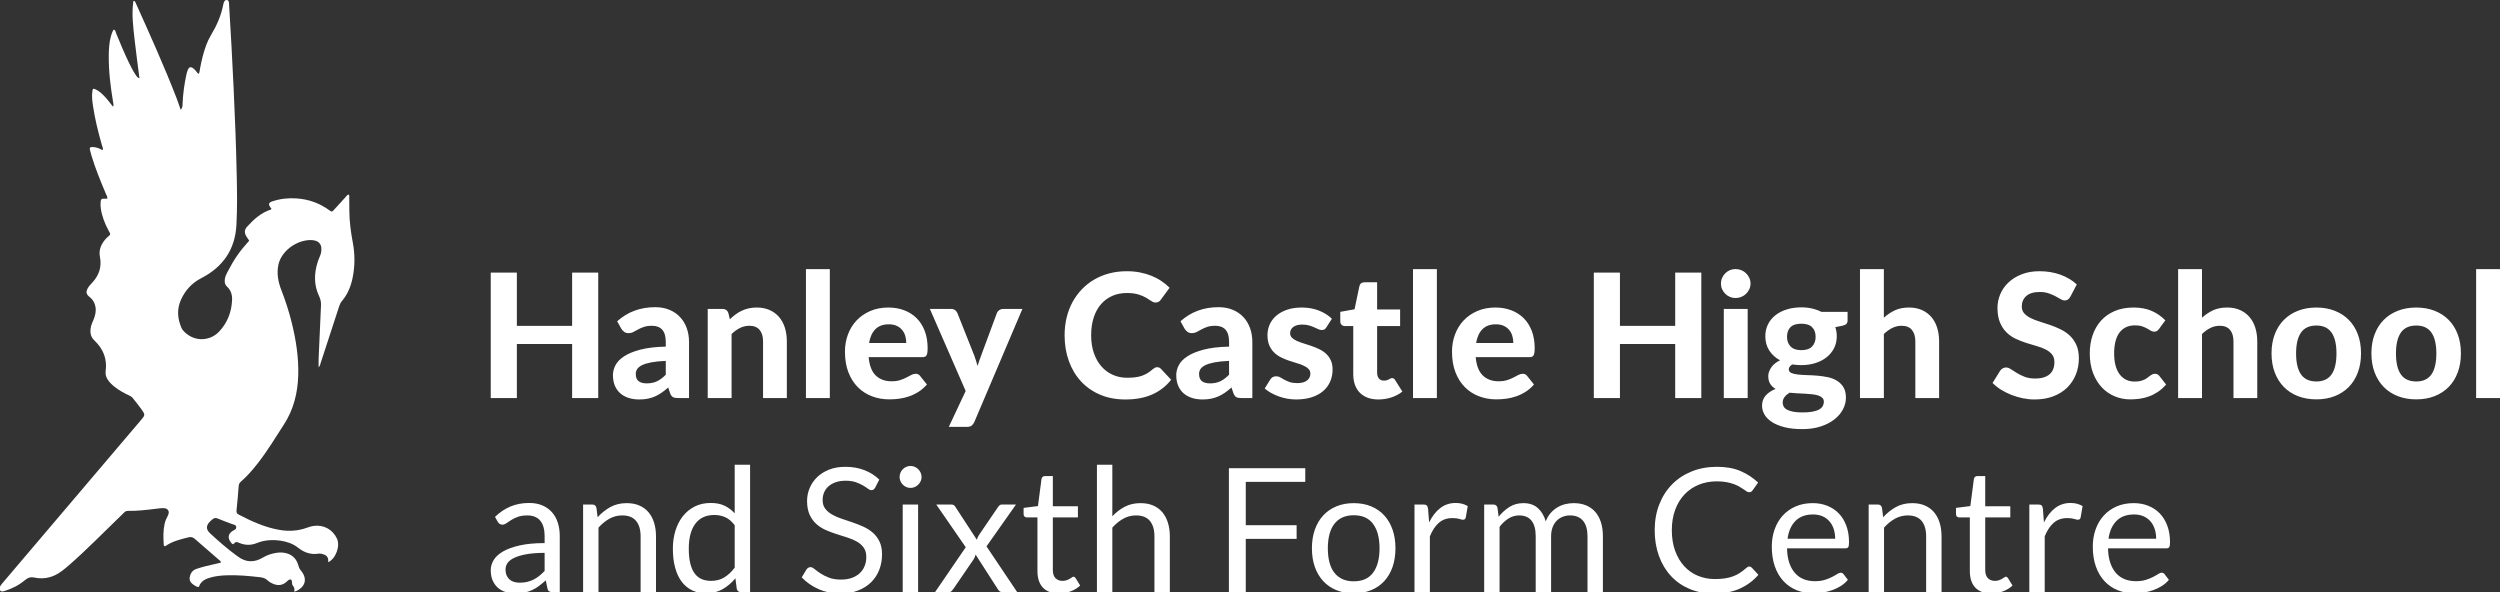 <?xml version="1.0" encoding="utf-8"?>
<!-- Generator: Adobe Illustrator 16.0.4, SVG Export Plug-In . SVG Version: 6.00 Build 0)  -->
<!DOCTYPE svg PUBLIC "-//W3C//DTD SVG 1.1//EN" "http://www.w3.org/Graphics/SVG/1.1/DTD/svg11.dtd">
<svg version="1.1" id="Layer_1" xmlns="http://www.w3.org/2000/svg" xmlns:xlink="http://www.w3.org/1999/xlink" x="0px" y="0px"
	 width="506.715px" height="120.014px" viewBox="0 0 506.715 120.014" enable-background="new 0 0 506.715 120.014"
	 xml:space="preserve">
<rect x="0" y="0" width="506.715" height="120.014" fill="#333333" stroke="none"/>
<path fill="#FFFFFF" d="M50.518,48.769c-0.238-0.353-0.484-0.654-0.661-0.991c-0.374-0.712-0.282-1.271,0.259-1.864
	c1.347-1.479,2.808-2.797,4.762-3.433c0.052-0.017,0.092-0.071,0.161-0.129c-0.064-0.092-0.126-0.186-0.194-0.277
	c-0.509-0.69-0.43-1.004,0.406-1.28c1.561-0.518,3.172-0.685,4.811-0.581c2.451,0.155,4.677,0.939,6.668,2.386
	c0.528,0.383,0.546,0.377,1-0.114c0.761-0.824,1.507-1.666,2.271-2.488c0.193-0.207,0.331-0.489,0.654-0.576
	c0.214,0.189,0.13,0.44,0.133,0.66c0.016,0.886,0.012,1.772,0.019,2.659c0.017,2.163,0.299,4.291,0.701,6.42
	c0.458,2.427,0.451,4.881-0.072,7.312c-0.36,1.671-1.004,3.216-2.12,4.531c-0.277,0.325-0.441,0.685-0.571,1.085
	c-1.229,3.793-2.467,7.586-3.713,11.375c-0.105,0.32-0.147,0.68-0.447,1c0-0.691-0.023-1.303,0.003-1.914
	c0.15-3.543,0.306-7.086,0.475-10.628c0.032-0.663-0.077-1.254-0.373-1.869c-1.094-2.276-1.046-4.628-0.284-6.993
	c0.118-0.364,0.278-0.716,0.414-1.075c0.083-0.22,0.183-0.438,0.235-0.666c0.395-1.725-0.407-2.703-2.174-2.665
	c-2.923,0.063-5.854,2.296-6.44,4.959c-0.394,1.793-0.059,3.529,0.595,5.21c0.826,2.124,1.525,4.287,2.075,6.497
	c0.876,3.512,1.438,7.065,1.339,10.698c-0.099,3.613-0.926,6.984-2.931,10.072c-1.705,2.629-3.32,5.312-5.252,7.789
	c-1.038,1.328-2.133,2.609-3.413,3.717c-0.285,0.246-0.443,0.506-0.473,0.898c-0.124,1.65-0.269,3.299-0.439,4.945
	c-0.042,0.41,0.048,0.66,0.425,0.855c2.657,1.383,5.367,2.621,8.35,3.123c1.87,0.316,3.711,0.191,5.504-0.453
	c0.418-0.15,0.835-0.287,1.277-0.355c2.058-0.314,3.911,0.668,4.801,2.561c0.696,1.479-0.223,4.072-1.778,4.783
	c0.077-0.701-0.104-1.271-0.779-1.529c-0.386-0.148-0.792-0.271-1.211-0.205c-1.564,0.246-2.884-0.236-4.114-1.205
	c-1.037-0.818-2.289-1.244-3.589-1.428c-1.627-0.23-3.231-0.139-4.789,0.494c-1.165,0.471-2.358,0.463-3.536-0.037
	c-0.652-0.275-0.68-0.256-1.236,0.264c-0.289-0.051-0.414-0.301-0.558-0.508c-0.595-0.852-0.436-1.607,0.44-2.189
	c0.305-0.203,0.782-0.281,0.728-0.781c-0.054-0.494-0.532-0.488-0.874-0.621c-0.935-0.363-1.891-0.682-2.808-1.088
	c-0.448-0.199-0.782-0.16-1.127,0.141c-0.177,0.154-0.37,0.297-0.533,0.467c-0.795,0.83-0.799,1.59,0.048,2.373
	c1.714,1.586,3.474,3.121,5.362,4.504c0.095,0.07,0.195,0.133,0.289,0.203c1.637,1.23,3.335,1.234,5.049,0.203
	c0.855-0.516,1.773-0.801,2.742-0.957c0.738-0.117,1.476-0.102,2.194,0.131c1.16,0.373,1.892,1.18,2.227,2.332
	c0.118,0.404,0.247,0.779,0.525,1.105c1.366,1.598,0.997,3.279-0.908,4.164c-0.105,0.049-0.22,0.078-0.424,0.148
	c0.092-0.471,0.052-0.863-0.259-1.203c-0.204-0.223-0.18-0.547-0.206-0.844c-0.04-0.434-0.275-0.553-0.649-0.338
	c-0.151,0.088-0.277,0.221-0.406,0.342c-0.866,0.807-1.843,0.863-2.874,0.396c-0.346-0.158-0.698-0.355-0.966-0.617
	c-0.452-0.443-0.988-0.609-1.585-0.676c-2.263-0.258-4.528-0.473-6.81-0.385c-1.006,0.037-2.008,0.137-2.984,0.385
	c-1.148,0.289-2.199,0.734-2.597,1.979c-0.364,0.016-0.614-0.154-0.861-0.307c-0.606-0.373-1.113-0.85-0.987-1.637
	c0.129-0.797,0.529-1.438,1.348-1.715c1.289-0.438,2.613-0.742,3.941-1.033c0.34-0.072,0.679-0.156,1.011-0.234
	c0.029-0.34-0.222-0.443-0.388-0.586c-1.628-1.416-3.273-2.814-4.89-4.242c-0.398-0.354-0.767-0.43-1.282-0.305
	c-1.669,0.404-3.327,0.82-4.735,1.818c-0.27-0.064-0.267-0.264-0.278-0.428c-0.087-1.359-0.118-2.719,0.166-4.061
	c0.129-0.611,0.378-1.174,0.672-1.729c0.442-0.834,0.063-1.498-0.878-1.518c-0.586-0.014-1.177,0.09-1.763,0.158
	c-1.82,0.217-3.64,0.43-5.476,0.396c-0.422-0.008-0.644,0.238-0.896,0.484c-1.945,1.898-3.885,3.805-5.836,5.699
	c-1.675,1.627-3.367,3.236-5.124,4.775c-0.51,0.449-1.037,0.881-1.583,1.285c-1.652,1.225-3.494,1.707-5.521,1.27
	c-0.778-0.168-1.346,0.062-1.935,0.561c-1.184,1-2.562,1.682-4.037,2.15c-0.322,0.104-0.74,0.238-0.971-0.139
	c-0.201-0.328-0.044-0.695,0.154-1c0.143-0.221,0.326-0.418,0.498-0.621c9.282-10.928,18.564-21.854,27.847-32.781
	c0.958-1.127,0.976-1.145,0.133-2.33c-0.53-0.746-1.127-1.443-1.685-2.172c-0.225-0.291-0.52-0.467-0.849-0.615
	c-1.025-0.467-2-1.021-2.888-1.721c-0.489-0.385-0.935-0.814-1.297-1.326c-0.391-0.553-0.595-1.156-0.501-1.836
	c0.343-2.482-0.49-4.525-2.286-6.225c-0.877-0.83-0.922-1.877-0.655-2.959c0.105-0.426,0.312-0.829,0.481-1.238
	c0.341-0.832,0.556-1.678,0.4-2.59c-0.141-0.823-0.516-1.494-1.178-2.012c-0.724-0.565-0.811-1.039-0.362-1.83
	c0.221-0.389,0.529-0.708,0.834-1.031c1.408-1.494,2.016-3.227,1.609-5.283c-0.282-1.424,0.251-2.607,1.178-3.652
	c0.118-0.132,0.244-0.259,0.379-0.372c0.696-0.585,0.629-0.5,0.197-1.298c-0.763-1.414-1.349-2.891-1.576-4.493
	c-0.062-0.442-0.083-0.885-0.037-1.327c0.058-0.561,0.155-0.638,0.727-0.658c0.203-0.007,0.41,0.081,0.617-0.028
	c0.081-0.348-0.138-0.617-0.26-0.907c-1.089-2.588-2.163-5.182-2.969-7.875c-0.109-0.368-0.197-0.742-0.29-1.115
	c-0.094-0.374,0.038-0.54,0.442-0.54c0.762,0.002,1.45,0.234,2.128,0.651c0.172-0.405-0.053-0.723-0.139-1.032
	c-0.734-2.619-1.415-5.25-1.804-7.945c-0.143-0.993-0.276-1.995-0.126-3.002c0.076-0.518,0.166-0.567,0.631-0.365
	c0.663,0.287,1.181,0.774,1.687,1.275c0.67,0.665,1.212,1.438,1.866,2.25c0.184-0.35,0.067-0.621,0.023-0.884
	c-0.527-3.151-0.918-6.317-0.884-9.521c0.014-1.302,0.084-2.6,0.431-3.866c0.133-0.483,0.285-0.959,0.591-1.383
	c0.351,0.146,0.354,0.48,0.456,0.731c0.811,2,1.646,3.989,2.578,5.935c0.409,0.854,0.837,1.697,1.365,2.485
	c0.19,0.283,0.36,0.601,0.804,0.752c-0.34-2.672-0.704-5.263-0.99-7.864c-0.286-2.599-0.638-5.205-0.238-7.825
	c0.336,0.013,0.374,0.206,0.443,0.36c2.868,6.389,5.76,12.768,8.288,19.302c0.294,0.76,0.543,1.537,0.843,2.395
	c0.415-0.429,0.378-0.873,0.395-1.3c0.077-1.925,0.345-3.824,0.74-5.707c0.072-0.347,0.17-0.69,0.297-1.021
	c0.262-0.683,0.629-0.774,1.206-0.303c0.181,0.146,0.326,0.34,0.489,0.511c0.161,0.168,0.242,0.409,0.544,0.55
	c0.186-0.366,0.2-0.773,0.272-1.157c0.3-1.599,0.676-3.178,1.247-4.704c0.26-0.694,0.575-1.36,0.956-1.996
	c1.15-1.913,2.052-3.926,2.478-6.133c0.084-0.438,0.24-1.024,0.717-0.988c0.516,0.039,0.456,0.665,0.483,1.087
	c0.357,5.634,0.644,11.271,0.916,16.91c0.284,5.904,0.499,11.811,0.628,17.721c0.071,3.279,0.108,6.561-0.062,9.841
	c-0.258,5.012-2.736,8.562-7.136,10.826c-1.898,0.977-3.241,2.453-4.105,4.366c-0.852,1.89-0.723,3.797,0.086,5.675
	c0.07,0.162,0.155,0.322,0.265,0.457c1.888,2.326,5.293,2.508,7.352,0.352c1.702-1.783,2.544-3.964,2.654-6.411
	c0.046-1.028-0.215-1.987-1.027-2.731c-0.511-0.469-0.535-1.097-0.405-1.731c0.082-0.406,0.263-0.78,0.455-1.149
	C47.44,52.556,48.547,50.948,50.518,48.769"/>
<path fill="#FFFFFF" d="M501.877,80.684h4.838V54.55h-4.838V80.684z M486.628,75.891c-0.666-0.953-0.999-2.369-0.999-4.252
	c0-1.867,0.333-3.279,0.999-4.232c0.666-0.951,1.706-1.428,3.12-1.428c1.378,0,2.401,0.477,3.067,1.428
	c0.666,0.953,0.999,2.365,0.999,4.232c0,1.883-0.333,3.299-0.999,4.252c-0.666,0.951-1.689,1.428-3.067,1.428
	C488.334,77.318,487.294,76.842,486.628,75.891 M486.023,62.982c-1.116,0.432-2.071,1.049-2.866,1.849
	c-0.794,0.8-1.411,1.773-1.849,2.917c-0.438,1.146-0.657,2.438-0.657,3.875s0.219,2.73,0.657,3.881
	c0.438,1.152,1.055,2.131,1.849,2.938c0.795,0.805,1.75,1.426,2.866,1.857s2.357,0.648,3.725,0.648c1.355,0,2.588-0.217,3.698-0.648
	s2.062-1.053,2.857-1.857c0.794-0.807,1.407-1.785,1.84-2.938c0.433-1.15,0.648-2.443,0.648-3.881s-0.216-2.729-0.648-3.875
	c-0.433-1.145-1.046-2.117-1.84-2.917c-0.796-0.8-1.747-1.417-2.857-1.849c-1.11-0.434-2.343-0.649-3.698-0.649
	C488.381,62.333,487.14,62.548,486.023,62.982 M466.385,75.891c-0.666-0.953-1-2.369-1-4.252c0-1.867,0.334-3.279,1-4.232
	c0.666-0.951,1.704-1.428,3.118-1.428c1.379,0,2.402,0.477,3.068,1.428c0.666,0.953,0.999,2.365,0.999,4.232
	c0,1.883-0.333,3.299-0.999,4.252c-0.666,0.951-1.689,1.428-3.068,1.428C468.089,77.318,467.051,76.842,466.385,75.891
	 M465.779,62.982c-1.116,0.432-2.071,1.049-2.866,1.849c-0.795,0.8-1.411,1.773-1.849,2.917c-0.438,1.146-0.657,2.438-0.657,3.875
	s0.219,2.73,0.657,3.881c0.438,1.152,1.054,2.131,1.849,2.938c0.795,0.805,1.75,1.426,2.866,1.857s2.357,0.648,3.724,0.648
	c1.356,0,2.589-0.217,3.699-0.648s2.062-1.053,2.857-1.857c0.794-0.807,1.408-1.785,1.84-2.938c0.432-1.15,0.648-2.443,0.648-3.881
	s-0.217-2.729-0.648-3.875c-0.432-1.145-1.046-2.117-1.84-2.917c-0.795-0.8-1.747-1.417-2.857-1.849
	c-1.11-0.434-2.343-0.649-3.699-0.649C468.137,62.333,466.896,62.548,465.779,62.982 M446.315,80.684V67.697
	c0.537-0.516,1.101-0.922,1.69-1.219c0.591-0.299,1.23-0.447,1.921-0.447c0.91,0,1.6,0.277,2.067,0.832
	c0.467,0.555,0.701,1.336,0.701,2.34v11.48h4.82v-11.48c0-1.004-0.131-1.928-0.395-2.768c-0.263-0.844-0.654-1.567-1.175-2.175
	c-0.52-0.606-1.159-1.081-1.919-1.42c-0.76-0.338-1.63-0.508-2.611-0.508c-1.11,0-2.068,0.19-2.875,0.57
	c-0.806,0.38-1.548,0.879-2.226,1.498V54.55h-4.838v26.133H446.315z M438.885,64.926c-0.83-0.841-1.766-1.483-2.806-1.928
	s-2.249-0.666-3.628-0.666c-1.449,0-2.726,0.237-3.83,0.71c-1.104,0.474-2.029,1.125-2.777,1.954c-0.748,0.83-1.314,1.812-1.7,2.945
	c-0.387,1.133-0.578,2.359-0.578,3.682c0,1.484,0.219,2.803,0.657,3.961c0.438,1.156,1.03,2.133,1.778,2.926
	c0.748,0.795,1.618,1.4,2.612,1.814c0.993,0.416,2.044,0.623,3.154,0.623c0.631,0,1.268-0.045,1.911-0.131
	c0.642-0.088,1.275-0.246,1.901-0.475c0.625-0.227,1.229-0.537,1.814-0.928c0.584-0.393,1.133-0.885,1.646-1.48l-1.384-1.754
	c-0.211-0.281-0.503-0.422-0.877-0.422c-0.198,0-0.377,0.039-0.534,0.115c-0.158,0.076-0.315,0.172-0.474,0.289
	c-0.157,0.117-0.324,0.246-0.499,0.385c-0.175,0.141-0.383,0.27-0.622,0.387c-0.24,0.115-0.521,0.213-0.842,0.289
	s-0.704,0.113-1.148,0.113c-1.285,0-2.299-0.49-3.041-1.473c-0.742-0.98-1.113-2.395-1.113-4.24c0-0.877,0.086-1.666,0.256-2.367
	c0.169-0.701,0.429-1.297,0.778-1.787c0.352-0.49,0.792-0.867,1.324-1.131c0.531-0.264,1.159-0.395,1.884-0.395
	c0.572,0,1.053,0.066,1.438,0.201c0.386,0.135,0.719,0.281,0.999,0.439c0.281,0.156,0.528,0.303,0.745,0.438
	c0.216,0.135,0.44,0.201,0.675,0.201c0.257,0,0.456-0.049,0.596-0.148c0.141-0.1,0.28-0.242,0.421-0.43L438.885,64.926z
	 M420.937,57.653c-0.9-0.841-2.001-1.498-3.305-1.973c-1.303-0.473-2.72-0.709-4.251-0.709c-1.366,0-2.578,0.21-3.637,0.632
	c-1.057,0.42-1.948,0.975-2.673,1.665c-0.724,0.688-1.273,1.478-1.647,2.365c-0.373,0.889-0.561,1.806-0.561,2.752
	c0,1.181,0.166,2.167,0.499,2.962c0.333,0.795,0.769,1.461,1.306,1.999c0.538,0.537,1.151,0.971,1.842,1.297
	c0.688,0.326,1.396,0.607,2.119,0.842c0.726,0.232,1.433,0.445,2.121,0.639c0.69,0.193,1.304,0.424,1.842,0.693
	c0.536,0.268,0.972,0.602,1.305,0.998c0.334,0.398,0.5,0.918,0.5,1.561c0,1.111-0.336,1.945-1.008,2.506
	c-0.672,0.562-1.621,0.842-2.849,0.842c-0.841,0-1.562-0.115-2.165-0.35c-0.602-0.234-1.13-0.492-1.586-0.771
	c-0.456-0.281-0.858-0.537-1.209-0.771s-0.684-0.35-0.999-0.35c-0.233,0-0.456,0.061-0.666,0.184
	c-0.211,0.121-0.38,0.277-0.509,0.463l-1.542,2.49c0.491,0.502,1.063,0.957,1.718,1.367c0.654,0.408,1.353,0.76,2.095,1.051
	c0.741,0.293,1.513,0.52,2.313,0.684c0.8,0.164,1.604,0.246,2.41,0.246c1.413,0,2.678-0.217,3.794-0.648
	c1.116-0.434,2.054-1.025,2.813-1.779s1.341-1.637,1.744-2.646c0.403-1.012,0.604-2.096,0.604-3.252
	c0-1.062-0.166-1.967-0.499-2.709c-0.333-0.74-0.771-1.369-1.315-1.883c-0.543-0.514-1.16-0.939-1.849-1.279
	c-0.69-0.34-1.396-0.635-2.121-0.887c-0.724-0.25-1.431-0.481-2.121-0.691c-0.688-0.21-1.305-0.45-1.849-0.72
	c-0.543-0.268-0.981-0.587-1.314-0.954c-0.333-0.368-0.5-0.832-0.5-1.394c0-0.877,0.305-1.586,0.912-2.13
	c0.607-0.543,1.519-0.815,2.734-0.815c0.688,0,1.291,0.092,1.805,0.272s0.97,0.377,1.367,0.587c0.396,0.21,0.745,0.406,1.043,0.587
	s0.576,0.272,0.833,0.272c0.268,0,0.488-0.062,0.657-0.185s0.336-0.317,0.5-0.587L420.937,57.653z M381.833,80.684V67.697
	c0.537-0.516,1.102-0.922,1.691-1.219c0.59-0.299,1.229-0.447,1.919-0.447c0.912,0,1.601,0.277,2.069,0.832
	c0.467,0.555,0.7,1.336,0.7,2.34v11.48h4.82v-11.48c0-1.004-0.132-1.928-0.395-2.768c-0.264-0.844-0.654-1.567-1.175-2.175
	c-0.52-0.606-1.159-1.081-1.919-1.42c-0.76-0.338-1.63-0.508-2.611-0.508c-1.11,0-2.068,0.19-2.874,0.57
	c-0.808,0.38-1.549,0.879-2.227,1.498V54.55h-4.838v26.133H381.833z M362.912,70.211c-0.473-0.508-0.71-1.152-0.71-1.936
	c0-0.83,0.234-1.482,0.701-1.955c0.467-0.475,1.198-0.709,2.191-0.709c0.992,0,1.727,0.234,2.199,0.709
	c0.474,0.473,0.71,1.125,0.71,1.955c0,0.795-0.236,1.441-0.71,1.943c-0.473,0.504-1.207,0.756-2.199,0.756
	C364.113,70.975,363.386,70.719,362.912,70.211 M369.45,82.297c-0.146,0.27-0.389,0.498-0.728,0.691
	c-0.34,0.193-0.783,0.342-1.332,0.447s-1.222,0.158-2.016,0.158c-0.771,0-1.414-0.051-1.928-0.148
	c-0.515-0.1-0.929-0.238-1.245-0.412c-0.314-0.176-0.54-0.387-0.675-0.631c-0.134-0.246-0.201-0.516-0.201-0.807
	c0-0.422,0.128-0.799,0.385-1.131c0.258-0.334,0.591-0.623,0.999-0.867c0.526,0.059,1.067,0.1,1.622,0.121
	c0.556,0.025,1.089,0.051,1.604,0.08s1,0.07,1.455,0.123c0.456,0.053,0.85,0.137,1.183,0.254s0.599,0.275,0.798,0.473
	c0.198,0.199,0.298,0.457,0.298,0.771C369.669,81.736,369.597,82.027,369.45,82.297 M362.202,62.701
	c-0.888,0.269-1.659,0.657-2.313,1.166c-0.654,0.508-1.165,1.125-1.533,1.848c-0.368,0.727-0.552,1.537-0.552,2.438
	c0,1.098,0.265,2.059,0.797,2.883s1.259,1.488,2.182,1.99c-0.806,0.396-1.405,0.891-1.796,1.48c-0.392,0.59-0.587,1.154-0.587,1.691
	c0,0.666,0.134,1.207,0.403,1.621c0.268,0.416,0.631,0.752,1.086,1.008c-0.854,0.34-1.524,0.789-2.016,1.35
	c-0.49,0.561-0.735,1.244-0.735,2.051c0,0.619,0.163,1.215,0.489,1.787c0.327,0.572,0.827,1.078,1.499,1.518
	c0.672,0.438,1.52,0.787,2.542,1.051c1.022,0.262,2.229,0.395,3.619,0.395c1.402,0,2.652-0.182,3.751-0.543
	c1.099-0.363,2.024-0.842,2.778-1.438s1.329-1.275,1.726-2.033c0.398-0.76,0.597-1.543,0.597-2.35c0-0.863-0.166-1.57-0.499-2.121
	c-0.333-0.549-0.771-0.99-1.315-1.322c-0.543-0.334-1.163-0.572-1.857-0.719c-0.695-0.146-1.402-0.248-2.121-0.307
	s-1.426-0.098-2.12-0.113c-0.696-0.02-1.315-0.059-1.858-0.123c-0.544-0.064-0.981-0.172-1.314-0.324s-0.499-0.396-0.499-0.736
	c0-0.361,0.238-0.689,0.718-0.982c0.292,0.047,0.59,0.082,0.894,0.105c0.305,0.023,0.614,0.035,0.93,0.035
	c1.017,0,1.963-0.137,2.84-0.412c0.876-0.273,1.635-0.666,2.277-1.174c0.644-0.508,1.148-1.123,1.517-1.84
	c0.368-0.719,0.552-1.529,0.552-2.428c0-0.654-0.099-1.268-0.298-1.84l1.473-0.299c0.362-0.082,0.622-0.203,0.78-0.367
	c0.157-0.164,0.236-0.387,0.236-0.667v-1.771h-5.311c-0.573-0.291-1.201-0.517-1.885-0.674c-0.683-0.158-1.411-0.237-2.182-0.237
	C364.055,62.297,363.09,62.433,362.202,62.701 M354.561,56.33c-0.163-0.355-0.383-0.669-0.657-0.938
	c-0.275-0.269-0.596-0.479-0.964-0.632c-0.368-0.151-0.762-0.228-1.184-0.228c-0.396,0-0.773,0.076-1.131,0.228
	c-0.355,0.152-0.669,0.363-0.937,0.632c-0.27,0.269-0.482,0.582-0.641,0.938c-0.157,0.357-0.236,0.739-0.236,1.148
	c0,0.408,0.079,0.789,0.236,1.139c0.158,0.351,0.371,0.661,0.641,0.929c0.268,0.27,0.581,0.479,0.937,0.631
	c0.357,0.152,0.734,0.229,1.131,0.229c0.422,0,0.815-0.076,1.184-0.229c0.368-0.151,0.688-0.361,0.964-0.631
	c0.274-0.268,0.494-0.578,0.657-0.929c0.164-0.35,0.246-0.73,0.246-1.139C354.807,57.069,354.725,56.687,354.561,56.33
	 M349.391,80.684h4.838V62.613h-4.838V80.684z M344.832,55.251h-5.293v10.797h-11.2V55.251h-5.293v25.432h5.293V69.73h11.2v10.953
	h5.293V55.251z M304.782,66.039c0.444,0.205,0.813,0.482,1.105,0.834c0.292,0.35,0.505,0.752,0.639,1.209
	c0.135,0.455,0.202,0.936,0.202,1.438h-7.537c0.199-1.203,0.625-2.137,1.28-2.795c0.653-0.66,1.56-0.992,2.716-0.992
	C303.808,65.732,304.338,65.836,304.782,66.039 M299.419,63.042c-1.087,0.474-2.01,1.113-2.769,1.919
	c-0.76,0.806-1.342,1.753-1.744,2.839s-0.605,2.244-0.605,3.471c0,1.59,0.234,2.986,0.701,4.189s1.107,2.211,1.92,3.023
	c0.812,0.812,1.765,1.426,2.856,1.84c1.093,0.416,2.27,0.623,3.532,0.623c0.631,0,1.285-0.045,1.963-0.131
	c0.678-0.088,1.35-0.246,2.016-0.475c0.666-0.227,1.309-0.537,1.929-0.928c0.618-0.393,1.186-0.885,1.699-1.48l-1.401-1.754
	c-0.21-0.281-0.503-0.422-0.876-0.422c-0.293,0-0.588,0.08-0.887,0.238c-0.298,0.158-0.631,0.332-0.999,0.525
	c-0.367,0.191-0.794,0.367-1.278,0.525c-0.485,0.158-1.062,0.236-1.728,0.236c-1.319,0-2.386-0.391-3.197-1.174
	c-0.813-0.783-1.296-2.021-1.446-3.715h10.849c0.223,0,0.403-0.027,0.543-0.08c0.142-0.053,0.252-0.148,0.333-0.289
	c0.082-0.141,0.142-0.326,0.176-0.561c0.035-0.234,0.053-0.531,0.053-0.895c0-1.309-0.195-2.475-0.587-3.496
	c-0.392-1.023-0.941-1.884-1.647-2.585c-0.708-0.701-1.549-1.236-2.524-1.604c-0.976-0.367-2.041-0.552-3.198-0.552
	C301.733,62.333,300.506,62.57,299.419,63.042 M286.396,80.684h4.838V54.55h-4.838V80.684z M281.98,80.562
	c0.841-0.27,1.595-0.666,2.261-1.193l-1.455-2.314c-0.094-0.15-0.187-0.26-0.28-0.322c-0.094-0.064-0.211-0.098-0.351-0.098
	c-0.104,0-0.208,0.027-0.308,0.078c-0.098,0.055-0.207,0.113-0.323,0.176c-0.117,0.064-0.257,0.123-0.421,0.176
	c-0.163,0.053-0.362,0.08-0.596,0.08c-0.444,0-0.787-0.146-1.025-0.439c-0.24-0.291-0.359-0.689-0.359-1.191v-9.43h4.662v-3.366
	h-4.662v-5.504h-2.524c-0.585,0-0.941,0.264-1.069,0.789l-0.982,4.681l-2.892,0.524v1.894c0,0.328,0.09,0.572,0.272,0.736
	c0.181,0.164,0.4,0.246,0.657,0.246h1.7v9.744c0,0.795,0.111,1.508,0.333,2.139c0.222,0.633,0.549,1.168,0.982,1.613
	c0.432,0.443,0.964,0.785,1.595,1.025c0.631,0.238,1.355,0.359,2.173,0.359C280.269,80.965,281.139,80.83,281.98,80.562
	 M269.956,64.612c-0.678-0.678-1.542-1.228-2.594-1.648c-1.051-0.421-2.22-0.631-3.505-0.631c-1.146,0-2.153,0.152-3.024,0.456
	c-0.87,0.304-1.598,0.713-2.182,1.228c-0.584,0.514-1.023,1.106-1.315,1.779c-0.292,0.672-0.438,1.381-0.438,2.129
	c0,0.818,0.126,1.514,0.377,2.086s0.579,1.055,0.982,1.445c0.403,0.393,0.864,0.717,1.384,0.973c0.52,0.258,1.052,0.48,1.595,0.666
	c0.544,0.188,1.078,0.357,1.604,0.51c0.526,0.15,0.99,0.32,1.394,0.508c0.403,0.188,0.73,0.406,0.981,0.658
	c0.251,0.25,0.377,0.574,0.377,0.973c0,0.244-0.05,0.482-0.149,0.709s-0.254,0.432-0.465,0.613c-0.21,0.182-0.485,0.324-0.823,0.43
	c-0.339,0.105-0.743,0.158-1.21,0.158c-0.619,0-1.136-0.074-1.551-0.219c-0.415-0.146-0.774-0.305-1.078-0.475
	c-0.304-0.168-0.578-0.326-0.824-0.473c-0.245-0.146-0.514-0.219-0.806-0.219c-0.304,0-0.552,0.059-0.745,0.176
	s-0.353,0.279-0.482,0.49l-1.122,1.805c0.351,0.314,0.766,0.607,1.245,0.877c0.479,0.268,0.993,0.506,1.542,0.709
	c0.549,0.205,1.128,0.363,1.735,0.473c0.608,0.111,1.221,0.168,1.841,0.168c1.203,0,2.267-0.152,3.19-0.457
	c0.923-0.303,1.694-0.723,2.313-1.262c0.62-0.537,1.09-1.176,1.411-1.918c0.322-0.742,0.482-1.551,0.482-2.428
	c0-0.736-0.122-1.365-0.368-1.885c-0.245-0.52-0.569-0.965-0.972-1.332c-0.404-0.367-0.862-0.676-1.376-0.92
	c-0.515-0.246-1.043-0.463-1.587-0.648c-0.543-0.188-1.072-0.359-1.586-0.518c-0.514-0.156-0.973-0.326-1.376-0.508
	c-0.403-0.182-0.727-0.395-0.972-0.641c-0.246-0.244-0.369-0.549-0.369-0.91c0-0.527,0.217-0.949,0.649-1.271
	c0.432-0.32,1.04-0.482,1.823-0.482c0.514,0,0.967,0.059,1.358,0.176c0.392,0.117,0.739,0.242,1.043,0.377s0.579,0.26,0.824,0.377
	c0.245,0.117,0.485,0.174,0.719,0.174c0.233,0,0.417-0.043,0.552-0.131c0.134-0.088,0.265-0.23,0.394-0.43L269.956,64.612z
	 M243.621,77.268c-0.391-0.293-0.587-0.789-0.587-1.49c0-0.352,0.097-0.676,0.289-0.975c0.193-0.297,0.52-0.561,0.982-0.789
	c0.461-0.227,1.084-0.416,1.867-0.568c0.782-0.152,1.764-0.252,2.944-0.297v2.803c-0.584,0.596-1.174,1.037-1.77,1.324
	c-0.596,0.287-1.291,0.43-2.086,0.43C244.56,77.705,244.013,77.559,243.621,77.268 M253.832,80.684V69.326
	c0-1.029-0.158-1.975-0.473-2.84c-0.316-0.863-0.769-1.609-1.358-2.235c-0.591-0.625-1.309-1.113-2.156-1.463
	c-0.848-0.351-1.809-0.526-2.884-0.526c-1.495,0-2.886,0.237-4.171,0.71c-1.286,0.474-2.46,1.189-3.523,2.147l0.859,1.542
	c0.151,0.234,0.341,0.436,0.569,0.605s0.511,0.254,0.85,0.254c0.386,0,0.725-0.08,1.017-0.236c0.292-0.158,0.605-0.328,0.938-0.51
	s0.721-0.35,1.165-0.508c0.444-0.158,0.999-0.236,1.665-0.236c0.9,0,1.589,0.266,2.069,0.797c0.479,0.533,0.718,1.365,0.718,2.498
	v0.93c-2.068,0.045-3.789,0.25-5.162,0.613c-1.373,0.361-2.471,0.814-3.295,1.357c-0.824,0.545-1.405,1.146-1.744,1.807
	c-0.339,0.66-0.508,1.322-0.508,1.988c0,0.807,0.128,1.52,0.386,2.139c0.256,0.619,0.622,1.137,1.095,1.551
	c0.473,0.416,1.037,0.729,1.691,0.938c0.655,0.211,1.379,0.316,2.174,0.316c0.631,0,1.206-0.053,1.726-0.158s1.011-0.26,1.473-0.465
	c0.461-0.205,0.905-0.455,1.332-0.754c0.426-0.297,0.867-0.645,1.323-1.043l0.386,1.141c0.151,0.408,0.347,0.678,0.587,0.807
	c0.239,0.127,0.587,0.191,1.043,0.191H253.832z M234.095,74.531c-0.14,0.07-0.274,0.158-0.403,0.264
	c-0.374,0.338-0.745,0.619-1.113,0.84c-0.368,0.225-0.759,0.404-1.174,0.545s-0.865,0.238-1.35,0.299
	c-0.485,0.057-1.025,0.086-1.621,0.086c-1.005,0-1.949-0.189-2.831-0.568c-0.882-0.381-1.653-0.938-2.313-1.674
	c-0.661-0.736-1.181-1.639-1.56-2.709c-0.38-1.068-0.57-2.287-0.57-3.654c0-1.355,0.175-2.564,0.526-3.628
	c0.35-1.062,0.844-1.96,1.481-2.689c0.637-0.73,1.399-1.289,2.287-1.675c0.888-0.386,1.864-0.579,2.927-0.579
	c0.958,0,1.75,0.101,2.375,0.299s1.145,0.421,1.56,0.666s0.765,0.468,1.052,0.667c0.286,0.197,0.57,0.298,0.85,0.298
	c0.28,0,0.502-0.06,0.666-0.176s0.298-0.252,0.403-0.403l1.77-2.419c-0.49-0.49-1.042-0.943-1.656-1.358
	c-0.613-0.415-1.282-0.768-2.007-1.06c-0.724-0.292-1.504-0.521-2.34-0.685c-0.835-0.164-1.72-0.245-2.655-0.245
	c-1.251,0-2.428,0.144-3.532,0.43s-2.124,0.701-3.058,1.244c-0.935,0.544-1.774,1.2-2.516,1.972
	c-0.742,0.771-1.376,1.636-1.901,2.594c-0.526,0.959-0.927,2.007-1.201,3.147c-0.275,1.138-0.412,2.339-0.412,3.601
	c0,1.881,0.286,3.617,0.859,5.205c0.572,1.59,1.39,2.963,2.454,4.119c1.063,1.158,2.354,2.061,3.873,2.709s3.231,0.973,5.136,0.973
	c2.103,0,3.917-0.34,5.442-1.018c1.525-0.676,2.802-1.67,3.83-2.979l-2.086-2.227c-0.199-0.211-0.444-0.316-0.736-0.316
	C234.387,74.426,234.236,74.461,234.095,74.531 M207.227,62.614h-3.874c-0.292,0-0.56,0.081-0.806,0.245
	c-0.245,0.164-0.415,0.374-0.508,0.631l-3.19,8.624c-0.129,0.34-0.254,0.68-0.377,1.025s-0.237,0.691-0.342,1.043
	c-0.175-0.678-0.385-1.361-0.631-2.051l-3.435-8.641c-0.094-0.234-0.246-0.438-0.456-0.614c-0.21-0.175-0.508-0.262-0.894-0.262
	h-4.241l7.256,16.632l-3.418,7.275h3.593c0.467,0,0.809-0.082,1.026-0.246c0.216-0.164,0.4-0.408,0.552-0.736L207.227,62.614z
	 M181.741,66.039c0.444,0.205,0.812,0.482,1.104,0.834c0.292,0.35,0.505,0.752,0.64,1.209c0.134,0.455,0.201,0.936,0.201,1.438
	h-7.537c0.199-1.203,0.625-2.137,1.28-2.795c0.654-0.66,1.56-0.992,2.717-0.992C180.765,65.732,181.297,65.836,181.741,66.039
	 M176.377,63.042c-1.086,0.474-2.01,1.113-2.769,1.919c-0.76,0.806-1.341,1.753-1.744,2.839s-0.605,2.244-0.605,3.471
	c0,1.59,0.234,2.986,0.701,4.189c0.468,1.203,1.107,2.211,1.92,3.023c0.812,0.812,1.764,1.426,2.857,1.84
	c1.092,0.416,2.269,0.623,3.531,0.623c0.631,0,1.286-0.045,1.964-0.131c0.677-0.088,1.349-0.246,2.015-0.475
	c0.666-0.227,1.309-0.537,1.928-0.928c0.619-0.393,1.186-0.885,1.7-1.48l-1.402-1.754c-0.21-0.281-0.502-0.422-0.876-0.422
	c-0.292,0-0.587,0.08-0.885,0.238s-0.631,0.332-0.999,0.525c-0.368,0.191-0.795,0.367-1.28,0.525
	c-0.485,0.158-1.06,0.236-1.726,0.236c-1.321,0-2.387-0.391-3.199-1.174s-1.294-2.021-1.446-3.715h10.849
	c0.222,0,0.403-0.027,0.544-0.08c0.14-0.053,0.251-0.148,0.333-0.289c0.081-0.141,0.14-0.326,0.175-0.561s0.053-0.531,0.053-0.895
	c0-1.309-0.196-2.475-0.588-3.496c-0.391-1.023-0.94-1.884-1.647-2.585s-1.549-1.236-2.524-1.604
	c-0.976-0.367-2.042-0.552-3.199-0.552C178.691,62.333,177.464,62.57,176.377,63.042 M163.354,80.684h4.838V54.55h-4.838V80.684z
	 M148.281,80.684V67.697c0.538-0.516,1.102-0.922,1.692-1.219c0.59-0.299,1.229-0.447,1.919-0.447c0.911,0,1.601,0.277,2.068,0.832
	c0.467,0.555,0.701,1.336,0.701,2.34v11.48h4.82v-11.48c0-1.004-0.131-1.928-0.394-2.768c-0.263-0.844-0.655-1.567-1.174-2.175
	c-0.52-0.606-1.16-1.081-1.92-1.42c-0.759-0.338-1.63-0.508-2.611-0.508c-0.596,0-1.148,0.06-1.657,0.175
	c-0.508,0.117-0.981,0.281-1.419,0.491s-0.853,0.462-1.245,0.754c-0.391,0.292-0.768,0.613-1.13,0.964l-0.298-1.262
	c-0.199-0.561-0.602-0.841-1.21-0.841h-2.979v18.07H148.281z M129.448,77.268c-0.391-0.293-0.587-0.789-0.587-1.49
	c0-0.352,0.097-0.676,0.289-0.975c0.193-0.297,0.52-0.561,0.982-0.789c0.461-0.227,1.084-0.416,1.867-0.568
	c0.782-0.152,1.764-0.252,2.944-0.297v2.803c-0.584,0.596-1.174,1.037-1.77,1.324s-1.291,0.43-2.086,0.43
	C130.386,77.705,129.84,77.559,129.448,77.268 M139.658,80.684V69.326c0-1.029-0.158-1.975-0.473-2.84
	c-0.316-0.863-0.769-1.609-1.359-2.235c-0.59-0.625-1.308-1.113-2.155-1.463c-0.848-0.351-1.809-0.526-2.884-0.526
	c-1.496,0-2.886,0.237-4.171,0.71c-1.286,0.474-2.46,1.189-3.523,2.147l0.859,1.542c0.151,0.234,0.341,0.436,0.569,0.605
	s0.511,0.254,0.85,0.254c0.386,0,0.725-0.08,1.017-0.236c0.292-0.158,0.605-0.328,0.938-0.51s0.721-0.35,1.165-0.508
	c0.444-0.158,0.999-0.236,1.665-0.236c0.9,0,1.589,0.266,2.069,0.797c0.479,0.533,0.718,1.365,0.718,2.498v0.93
	c-2.068,0.045-3.789,0.25-5.162,0.613c-1.373,0.361-2.471,0.814-3.295,1.357c-0.824,0.545-1.405,1.146-1.744,1.807
	c-0.339,0.66-0.508,1.322-0.508,1.988c0,0.807,0.128,1.52,0.385,2.139c0.257,0.619,0.623,1.137,1.096,1.551
	c0.473,0.416,1.037,0.729,1.691,0.938c0.655,0.211,1.379,0.316,2.174,0.316c0.631,0,1.206-0.053,1.726-0.158s1.011-0.26,1.473-0.465
	c0.461-0.205,0.905-0.455,1.332-0.754c0.426-0.297,0.867-0.645,1.323-1.043l0.386,1.141c0.151,0.408,0.347,0.678,0.587,0.807
	c0.239,0.127,0.587,0.191,1.043,0.191H139.658z M121.254,55.251h-5.293v10.797h-11.2V55.251h-5.294v25.432h5.294V69.73h11.2v10.953
	h5.293V55.251z"/>
<path fill="#FFFFFF" d="M434.441,104.633c0.555,0.24,1.025,0.58,1.411,1.018c0.385,0.438,0.677,0.957,0.876,1.561
	c0.199,0.602,0.298,1.264,0.298,1.988h-9.658c0.212-1.541,0.748-2.748,1.613-3.619c0.864-0.869,2.051-1.307,3.559-1.307
	C433.253,104.273,433.887,104.395,434.441,104.633 M428.999,102.652c-1.028,0.451-1.899,1.07-2.611,1.859
	c-0.713,0.787-1.26,1.719-1.639,2.795c-0.381,1.076-0.57,2.232-0.57,3.471c0,1.531,0.211,2.887,0.631,4.066
	c0.421,1.18,1.008,2.17,1.762,2.971c0.753,0.801,1.647,1.408,2.682,1.822c1.035,0.416,2.165,0.623,3.392,0.623
	c0.644,0,1.291-0.055,1.946-0.166c0.653-0.111,1.288-0.279,1.9-0.5c0.614-0.223,1.189-0.506,1.728-0.85
	c0.537-0.346,0.999-0.752,1.384-1.219l-0.876-1.139c-0.14-0.199-0.339-0.299-0.596-0.299c-0.199,0-0.436,0.09-0.71,0.271
	s-0.616,0.377-1.025,0.586c-0.409,0.213-0.896,0.408-1.464,0.59c-0.567,0.18-1.241,0.27-2.024,0.27
	c-0.841,0-1.601-0.137-2.278-0.412c-0.678-0.273-1.263-0.688-1.752-1.244c-0.491-0.555-0.877-1.246-1.157-2.076
	c-0.281-0.83-0.433-1.805-0.456-2.928h11.813c0.292,0,0.49-0.082,0.597-0.244c0.104-0.164,0.157-0.49,0.157-0.982
	c0-1.262-0.185-2.385-0.553-3.373s-0.879-1.818-1.532-2.49c-0.655-0.672-1.433-1.186-2.332-1.541
	c-0.9-0.357-1.882-0.535-2.944-0.535C431.184,101.979,430.026,102.203,428.999,102.652 M414.434,120.014v-11.305
	c0.491-1.203,1.101-2.121,1.832-2.752c0.73-0.631,1.638-0.947,2.725-0.947c0.608,0,1.081,0.057,1.42,0.168
	c0.34,0.111,0.591,0.166,0.755,0.166c0.279,0,0.461-0.146,0.543-0.439l0.402-2.33c-0.339-0.199-0.707-0.354-1.104-0.465
	c-0.398-0.109-0.842-0.166-1.332-0.166c-1.204,0-2.253,0.348-3.146,1.043s-1.645,1.662-2.253,2.9l-0.21-2.77
	c-0.047-0.314-0.135-0.537-0.263-0.666c-0.129-0.129-0.362-0.193-0.701-0.193h-1.788v17.756H414.434z M405.969,119.865
	c0.759-0.285,1.408-0.682,1.945-1.184l-0.911-1.49c-0.129-0.197-0.275-0.297-0.438-0.297c-0.094,0-0.202,0.043-0.325,0.131
	c-0.122,0.088-0.271,0.184-0.446,0.289s-0.383,0.201-0.622,0.289s-0.523,0.131-0.851,0.131c-0.572,0-1.04-0.18-1.401-0.543
	c-0.362-0.361-0.543-0.916-0.543-1.664v-10.656h5.083v-2.262h-5.083v-6.117h-1.578c-0.199,0-0.362,0.057-0.491,0.166
	c-0.128,0.111-0.204,0.256-0.229,0.43l-0.718,5.486l-2.91,0.367v1.244c0,0.234,0.064,0.408,0.193,0.52
	c0.129,0.109,0.286,0.166,0.473,0.166h2.14v10.865c0,1.473,0.377,2.602,1.13,3.385c0.754,0.781,1.832,1.174,3.233,1.174
	C404.426,120.295,405.209,120.15,405.969,119.865 M381.867,120.014v-13.076c0.679-0.758,1.417-1.359,2.219-1.805
	c0.8-0.443,1.662-0.666,2.585-0.666c1.262,0,2.2,0.371,2.812,1.113c0.614,0.742,0.92,1.785,0.92,3.129v11.305h3.12v-11.305
	c0-1.004-0.128-1.922-0.385-2.752c-0.258-0.83-0.634-1.539-1.131-2.129c-0.497-0.592-1.116-1.045-1.858-1.367
	s-1.598-0.482-2.567-0.482c-1.25,0-2.352,0.264-3.305,0.789c-0.952,0.525-1.813,1.215-2.585,2.068l-0.245-1.928
	c-0.116-0.434-0.397-0.65-0.842-0.65h-1.856v17.756H381.867z M369.381,104.633c0.554,0.24,1.024,0.58,1.411,1.018
	c0.385,0.438,0.677,0.957,0.876,1.561c0.197,0.602,0.298,1.264,0.298,1.988h-9.658c0.211-1.541,0.748-2.748,1.613-3.619
	c0.863-0.869,2.051-1.307,3.558-1.307C368.19,104.273,368.824,104.395,369.381,104.633 M363.938,102.652
	c-1.028,0.451-1.898,1.07-2.611,1.859c-0.713,0.787-1.26,1.719-1.639,2.795c-0.38,1.076-0.57,2.232-0.57,3.471
	c0,1.531,0.211,2.887,0.632,4.066s1.008,2.17,1.762,2.971c0.753,0.801,1.646,1.408,2.681,1.822c1.035,0.416,2.165,0.623,3.393,0.623
	c0.643,0,1.291-0.055,1.945-0.166s1.288-0.279,1.901-0.5c0.614-0.223,1.188-0.506,1.727-0.85c0.537-0.346,0.999-0.752,1.385-1.219
	l-0.876-1.139c-0.141-0.199-0.34-0.299-0.597-0.299c-0.198,0-0.435,0.09-0.71,0.271c-0.273,0.182-0.616,0.377-1.024,0.586
	c-0.409,0.213-0.897,0.408-1.464,0.59c-0.567,0.18-1.241,0.27-2.024,0.27c-0.841,0-1.601-0.137-2.279-0.412
	c-0.677-0.273-1.262-0.688-1.752-1.244c-0.491-0.555-0.877-1.246-1.157-2.076s-0.433-1.805-0.456-2.928h11.814
	c0.292,0,0.49-0.082,0.596-0.244c0.105-0.164,0.157-0.49,0.157-0.982c0-1.262-0.184-2.385-0.552-3.373s-0.879-1.818-1.533-2.49
	c-0.655-0.672-1.432-1.186-2.332-1.541c-0.9-0.357-1.881-0.535-2.944-0.535C366.123,101.979,364.966,102.203,363.938,102.652
	 M353.982,115.09c-0.443,0.396-0.885,0.738-1.324,1.023c-0.438,0.287-0.91,0.523-1.419,0.711s-1.061,0.324-1.656,0.412
	c-0.597,0.086-1.269,0.131-2.016,0.131c-1.227,0-2.373-0.223-3.436-0.666c-1.063-0.443-1.983-1.09-2.76-1.938
	c-0.778-0.846-1.392-1.883-1.842-3.111c-0.449-1.227-0.674-2.623-0.674-4.188c0-1.52,0.225-2.893,0.674-4.119
	c0.45-1.227,1.078-2.268,1.886-3.121c0.806-0.852,1.767-1.51,2.883-1.971s2.345-0.693,3.688-0.693c0.748,0,1.408,0.057,1.981,0.168
	c0.572,0.111,1.075,0.248,1.507,0.41c0.432,0.164,0.807,0.34,1.122,0.527c0.316,0.186,0.59,0.361,0.824,0.525
	c0.232,0.164,0.435,0.301,0.604,0.412c0.169,0.111,0.33,0.166,0.482,0.166c0.198,0,0.35-0.037,0.455-0.113
	c0.104-0.076,0.198-0.174,0.28-0.289l1.104-1.561c-1.04-0.98-2.229-1.758-3.567-2.332c-1.338-0.572-2.93-0.857-4.775-0.857
	c-1.87,0-3.579,0.312-5.127,0.938s-2.877,1.504-3.987,2.637c-1.111,1.135-1.972,2.49-2.586,4.066
	c-0.613,1.578-0.92,3.312-0.92,5.207c0,1.893,0.286,3.627,0.858,5.205s1.38,2.93,2.42,4.057c1.039,1.129,2.296,2.006,3.768,2.631
	s3.114,0.938,4.925,0.938c2.069,0,3.836-0.334,5.302-1c1.468-0.666,2.715-1.594,3.743-2.787l-1.333-1.453
	c-0.151-0.152-0.32-0.229-0.508-0.229C354.374,114.826,354.181,114.914,353.982,115.09 M303.941,120.014v-13.232
	c0.549-0.713,1.154-1.277,1.814-1.691s1.376-0.623,2.146-0.623c1.099,0,1.935,0.35,2.507,1.053c0.572,0.701,0.859,1.764,0.859,3.189
	v11.305h3.119v-11.305c0-0.701,0.103-1.318,0.307-1.85s0.482-0.973,0.833-1.322c0.351-0.352,0.756-0.617,1.219-0.799
	c0.461-0.18,0.948-0.271,1.463-0.271c1.156,0,2.039,0.359,2.646,1.078c0.608,0.719,0.911,1.773,0.911,3.164v11.305h3.12v-11.305
	c0-1.074-0.134-2.031-0.403-2.865c-0.269-0.836-0.657-1.541-1.165-2.113c-0.509-0.572-1.128-1.008-1.857-1.305
	c-0.731-0.299-1.563-0.447-2.498-0.447c-0.584,0-1.16,0.07-1.727,0.209c-0.566,0.143-1.102,0.363-1.604,0.666
	c-0.503,0.305-0.955,0.691-1.359,1.158c-0.402,0.467-0.727,1.023-0.972,1.664c-0.328-1.133-0.862-2.033-1.604-2.699
	c-0.741-0.666-1.715-0.998-2.918-0.998c-1.076,0-2.019,0.256-2.831,0.771c-0.812,0.514-1.546,1.174-2.199,1.98l-0.229-1.822
	c-0.117-0.434-0.396-0.65-0.841-0.65h-1.858v17.756H303.941z M289.814,120.014v-11.305c0.491-1.203,1.102-2.121,1.831-2.752
	c0.731-0.631,1.64-0.947,2.726-0.947c0.607,0,1.082,0.057,1.42,0.168c0.34,0.111,0.591,0.166,0.754,0.166
	c0.281,0,0.462-0.146,0.544-0.439l0.403-2.33c-0.34-0.199-0.707-0.354-1.104-0.465c-0.397-0.109-0.843-0.166-1.332-0.166
	c-1.204,0-2.253,0.348-3.147,1.043c-0.893,0.695-1.644,1.662-2.252,2.9l-0.209-2.77c-0.048-0.314-0.136-0.537-0.264-0.666
	c-0.129-0.129-0.361-0.193-0.701-0.193h-1.787v17.756H289.814z M272.077,117.367c-0.655-0.305-1.201-0.738-1.639-1.307
	c-0.438-0.564-0.765-1.264-0.981-2.094c-0.217-0.83-0.325-1.77-0.325-2.822c0-1.051,0.108-1.994,0.325-2.83
	c0.216-0.836,0.543-1.539,0.981-2.111s0.984-1.012,1.639-1.314c0.654-0.305,1.426-0.457,2.314-0.457c1.752,0,3.061,0.59,3.926,1.771
	c0.864,1.18,1.297,2.826,1.297,4.941c0,2.104-0.433,3.742-1.297,4.916c-0.865,1.176-2.174,1.762-3.926,1.762
	C273.502,117.822,272.73,117.672,272.077,117.367 M270.875,102.627c-1.045,0.432-1.936,1.045-2.673,1.84
	c-0.736,0.795-1.303,1.756-1.7,2.883c-0.397,1.129-0.596,2.387-0.596,3.777c0,1.402,0.199,2.666,0.596,3.787s0.964,2.08,1.7,2.875
	c0.737,0.795,1.628,1.404,2.673,1.83c1.046,0.428,2.218,0.641,3.515,0.641s2.468-0.213,3.514-0.641
	c1.047-0.426,1.935-1.035,2.664-1.83c0.73-0.795,1.291-1.754,1.684-2.875c0.391-1.121,0.587-2.385,0.587-3.787
	c0-1.391-0.196-2.648-0.587-3.777c-0.393-1.127-0.953-2.088-1.684-2.883c-0.729-0.795-1.617-1.408-2.664-1.84
	c-1.046-0.434-2.217-0.648-3.514-0.648S271.921,102.193,270.875,102.627 M249.081,94.896v25.117h3.418v-10.797h10.306v-2.77h-10.306
	v-8.781h12.059v-2.77H249.081z M225.454,120.014v-13.076c0.678-0.758,1.417-1.359,2.217-1.805c0.8-0.443,1.662-0.666,2.585-0.666
	c1.262,0,2.2,0.371,2.814,1.113c0.613,0.742,0.92,1.785,0.92,3.129v11.305h3.12v-11.305c0-1.004-0.129-1.922-0.386-2.752
	s-0.634-1.539-1.13-2.129c-0.497-0.592-1.116-1.045-1.858-1.367c-0.742-0.322-1.598-0.482-2.568-0.482
	c-1.204,0-2.267,0.242-3.19,0.727s-1.765,1.131-2.524,1.938V94.195h-3.12v25.818H225.454z M216.989,119.865
	c0.759-0.285,1.408-0.682,1.945-1.184l-0.911-1.49c-0.129-0.197-0.275-0.297-0.438-0.297c-0.094,0-0.202,0.043-0.325,0.131
	c-0.122,0.088-0.271,0.184-0.447,0.289c-0.175,0.105-0.382,0.201-0.622,0.289c-0.239,0.088-0.523,0.131-0.85,0.131
	c-0.573,0-1.04-0.18-1.402-0.543c-0.362-0.361-0.543-0.916-0.543-1.664v-10.656h5.083v-2.262h-5.083v-6.117h-1.578
	c-0.199,0-0.362,0.057-0.491,0.166c-0.128,0.111-0.204,0.256-0.228,0.43l-0.718,5.486l-2.91,0.367v1.244
	c0,0.234,0.064,0.408,0.193,0.52c0.128,0.109,0.286,0.166,0.473,0.166h2.139v10.865c0,1.473,0.376,2.602,1.13,3.385
	c0.754,0.781,1.832,1.174,3.234,1.174C215.446,120.295,216.229,120.15,216.989,119.865 M189.522,120.014h2.787
	c0.234,0,0.418-0.066,0.552-0.201c0.134-0.135,0.26-0.283,0.377-0.447l4.137-6.047c0.163-0.268,0.286-0.572,0.368-0.91l4.469,6.957
	c0.093,0.164,0.213,0.312,0.359,0.447s0.348,0.201,0.605,0.201h2.997l-6.222-9.271l5.977-8.484h-2.875
	c-0.175,0-0.321,0.051-0.438,0.15c-0.117,0.1-0.234,0.23-0.35,0.395l-3.821,5.609c-0.199,0.326-0.351,0.652-0.456,0.98l-4.347-6.66
	c-0.094-0.152-0.199-0.27-0.315-0.352c-0.117-0.08-0.304-0.123-0.561-0.123h-2.997l5.976,8.66L189.522,120.014z M186.604,95.816
	c-0.123-0.273-0.286-0.514-0.491-0.719c-0.204-0.203-0.441-0.365-0.71-0.48c-0.269-0.117-0.555-0.176-0.859-0.176
	c-0.304,0-0.587,0.059-0.85,0.176c-0.262,0.115-0.496,0.277-0.701,0.48c-0.204,0.205-0.365,0.445-0.482,0.719
	c-0.117,0.275-0.175,0.564-0.175,0.869c0,0.303,0.058,0.586,0.175,0.85c0.117,0.264,0.278,0.498,0.482,0.701
	c0.205,0.203,0.439,0.365,0.701,0.482c0.263,0.117,0.546,0.174,0.85,0.174c0.304,0,0.59-0.057,0.859-0.174s0.506-0.279,0.71-0.482
	c0.205-0.203,0.368-0.438,0.491-0.701s0.184-0.547,0.184-0.85C186.789,96.381,186.728,96.092,186.604,95.816 M182.968,120.014h3.12
	V102.26h-3.12V120.014z M178.218,97.211c-0.865-0.842-1.875-1.484-3.032-1.928c-1.157-0.443-2.436-0.666-3.839-0.666
	c-1.25,0-2.357,0.191-3.321,0.578c-0.964,0.385-1.773,0.9-2.428,1.541c-0.654,0.645-1.154,1.381-1.498,2.209
	c-0.345,0.83-0.517,1.689-0.517,2.576c0,1.111,0.172,2.043,0.517,2.797c0.344,0.754,0.797,1.383,1.358,1.885s1.201,0.91,1.919,1.227
	c0.719,0.316,1.455,0.592,2.209,0.832c0.754,0.24,1.49,0.473,2.208,0.701c0.719,0.229,1.359,0.506,1.92,0.832
	c0.56,0.328,1.013,0.734,1.358,1.219c0.344,0.484,0.517,1.107,0.517,1.867c0,0.689-0.117,1.314-0.351,1.875
	c-0.233,0.561-0.569,1.043-1.007,1.447c-0.439,0.402-0.973,0.715-1.604,0.936c-0.631,0.223-1.35,0.334-2.156,0.334
	c-0.97,0-1.791-0.131-2.463-0.395c-0.672-0.264-1.244-0.553-1.717-0.867c-0.474-0.316-0.868-0.605-1.183-0.867
	c-0.316-0.264-0.596-0.396-0.842-0.396c-0.164,0-0.313,0.045-0.447,0.133c-0.134,0.088-0.248,0.195-0.342,0.324l-0.981,1.613
	c0.946,1.004,2.088,1.801,3.427,2.393c1.337,0.59,2.818,0.885,4.443,0.885c1.332,0,2.521-0.205,3.567-0.613
	c1.045-0.41,1.928-0.971,2.646-1.684c0.719-0.711,1.265-1.551,1.639-2.516c0.374-0.963,0.561-1.994,0.561-3.094
	c0-1.039-0.173-1.916-0.517-2.629c-0.345-0.711-0.801-1.314-1.367-1.805c-0.567-0.49-1.21-0.896-1.928-1.219
	c-0.719-0.32-1.455-0.609-2.209-0.867c-0.753-0.258-1.49-0.506-2.208-0.744c-0.719-0.24-1.362-0.523-1.928-0.852
	c-0.567-0.326-1.023-0.721-1.367-1.182c-0.345-0.461-0.517-1.043-0.517-1.744c0-0.549,0.099-1.061,0.298-1.535
	c0.198-0.473,0.493-0.885,0.885-1.234c0.391-0.352,0.879-0.627,1.463-0.832s1.256-0.309,2.016-0.309
	c0.806,0,1.493,0.102,2.059,0.299c0.567,0.199,1.052,0.418,1.455,0.658c0.403,0.238,0.736,0.457,0.999,0.656
	s0.494,0.299,0.693,0.299c0.186,0,0.338-0.045,0.455-0.133c0.117-0.086,0.228-0.219,0.333-0.395L178.218,97.211z M142.2,117.367
	c-0.561-0.244-1.034-0.635-1.42-1.164c-0.386-0.533-0.678-1.211-0.876-2.035c-0.199-0.822-0.298-1.814-0.298-2.971
	c0-2.184,0.444-3.867,1.332-5.047c0.888-1.182,2.161-1.771,3.821-1.771c0.829,0,1.586,0.156,2.27,0.465
	c0.683,0.311,1.311,0.85,1.884,1.621v8.59c-0.643,0.854-1.347,1.512-2.112,1.98c-0.766,0.467-1.657,0.699-2.673,0.699
	C143.403,117.734,142.761,117.613,142.2,117.367 M152.033,120.014V94.195h-3.12v9.852c-0.608-0.666-1.297-1.184-2.069-1.551
	c-0.771-0.369-1.7-0.553-2.786-0.553c-1.204,0-2.279,0.236-3.225,0.709c-0.947,0.475-1.75,1.125-2.411,1.955
	c-0.66,0.83-1.165,1.809-1.516,2.936c-0.35,1.129-0.525,2.346-0.525,3.654c0,1.473,0.157,2.775,0.473,3.908
	c0.315,1.135,0.765,2.08,1.349,2.84c0.585,0.76,1.291,1.336,2.121,1.727s1.753,0.588,2.77,0.588c1.262,0,2.38-0.277,3.356-0.832
	s1.843-1.295,2.603-2.219l0.28,2.156c0.117,0.434,0.397,0.648,0.842,0.648H152.033z M121.307,120.014v-13.076
	c0.677-0.758,1.417-1.359,2.217-1.805c0.8-0.443,1.662-0.666,2.585-0.666c1.262,0,2.2,0.371,2.814,1.113
	c0.613,0.742,0.92,1.785,0.92,3.129v11.305h3.12v-11.305c0-1.004-0.129-1.922-0.386-2.752s-0.634-1.539-1.13-2.129
	c-0.497-0.592-1.116-1.045-1.858-1.367c-0.743-0.322-1.598-0.482-2.568-0.482c-1.251,0-2.352,0.264-3.304,0.789
	c-0.953,0.525-1.814,1.215-2.585,2.068l-0.246-1.928c-0.117-0.434-0.397-0.65-0.841-0.65h-1.858v17.756H121.307z M104.218,117.955
	c-0.351-0.102-0.655-0.26-0.911-0.477c-0.258-0.219-0.462-0.498-0.614-0.838c-0.152-0.342-0.228-0.746-0.228-1.217
	c0-0.494,0.143-0.939,0.43-1.34c0.286-0.4,0.745-0.746,1.376-1.039c0.631-0.295,1.448-0.533,2.453-0.715s2.226-0.273,3.664-0.273
	v3.664c-0.351,0.373-0.71,0.707-1.078,0.998c-0.368,0.293-0.754,0.541-1.157,0.746c-0.403,0.203-0.833,0.361-1.288,0.473
	c-0.456,0.111-0.959,0.166-1.508,0.166C104.948,118.104,104.569,118.053,104.218,117.955 M113.455,108.656
	c0-0.992-0.134-1.904-0.403-2.734s-0.666-1.537-1.192-2.121c-0.526-0.584-1.174-1.039-1.946-1.367
	c-0.771-0.326-1.653-0.49-2.646-0.49c-1.379,0-2.635,0.234-3.769,0.701c-1.133,0.467-2.191,1.174-3.172,2.121l0.561,0.998
	c0.093,0.164,0.219,0.301,0.377,0.412c0.157,0.111,0.341,0.166,0.552,0.166c0.268,0,0.54-0.096,0.815-0.289
	c0.274-0.193,0.601-0.408,0.981-0.648c0.38-0.238,0.83-0.455,1.35-0.648s1.159-0.289,1.919-0.289c1.157,0,2.03,0.355,2.621,1.068
	c0.589,0.711,0.885,1.76,0.885,3.146v1.395c-2.01,0-3.71,0.16-5.101,0.482c-1.391,0.324-2.515,0.736-3.374,1.24
	c-0.859,0.506-1.481,1.082-1.867,1.734c-0.385,0.65-0.578,1.326-0.578,2.029c0,0.811,0.132,1.51,0.394,2.104
	c0.263,0.592,0.617,1.082,1.061,1.469c0.444,0.387,0.967,0.676,1.569,0.869c0.601,0.193,1.247,0.291,1.936,0.291
	c0.678,0,1.294-0.059,1.849-0.176c0.555-0.117,1.078-0.289,1.569-0.518c0.491-0.227,0.958-0.508,1.402-0.84
	c0.444-0.334,0.9-0.711,1.368-1.131l0.35,1.646c0.058,0.305,0.181,0.502,0.368,0.598c0.187,0.092,0.432,0.139,0.736,0.139h1.385
	V108.656z"/>
</svg>
